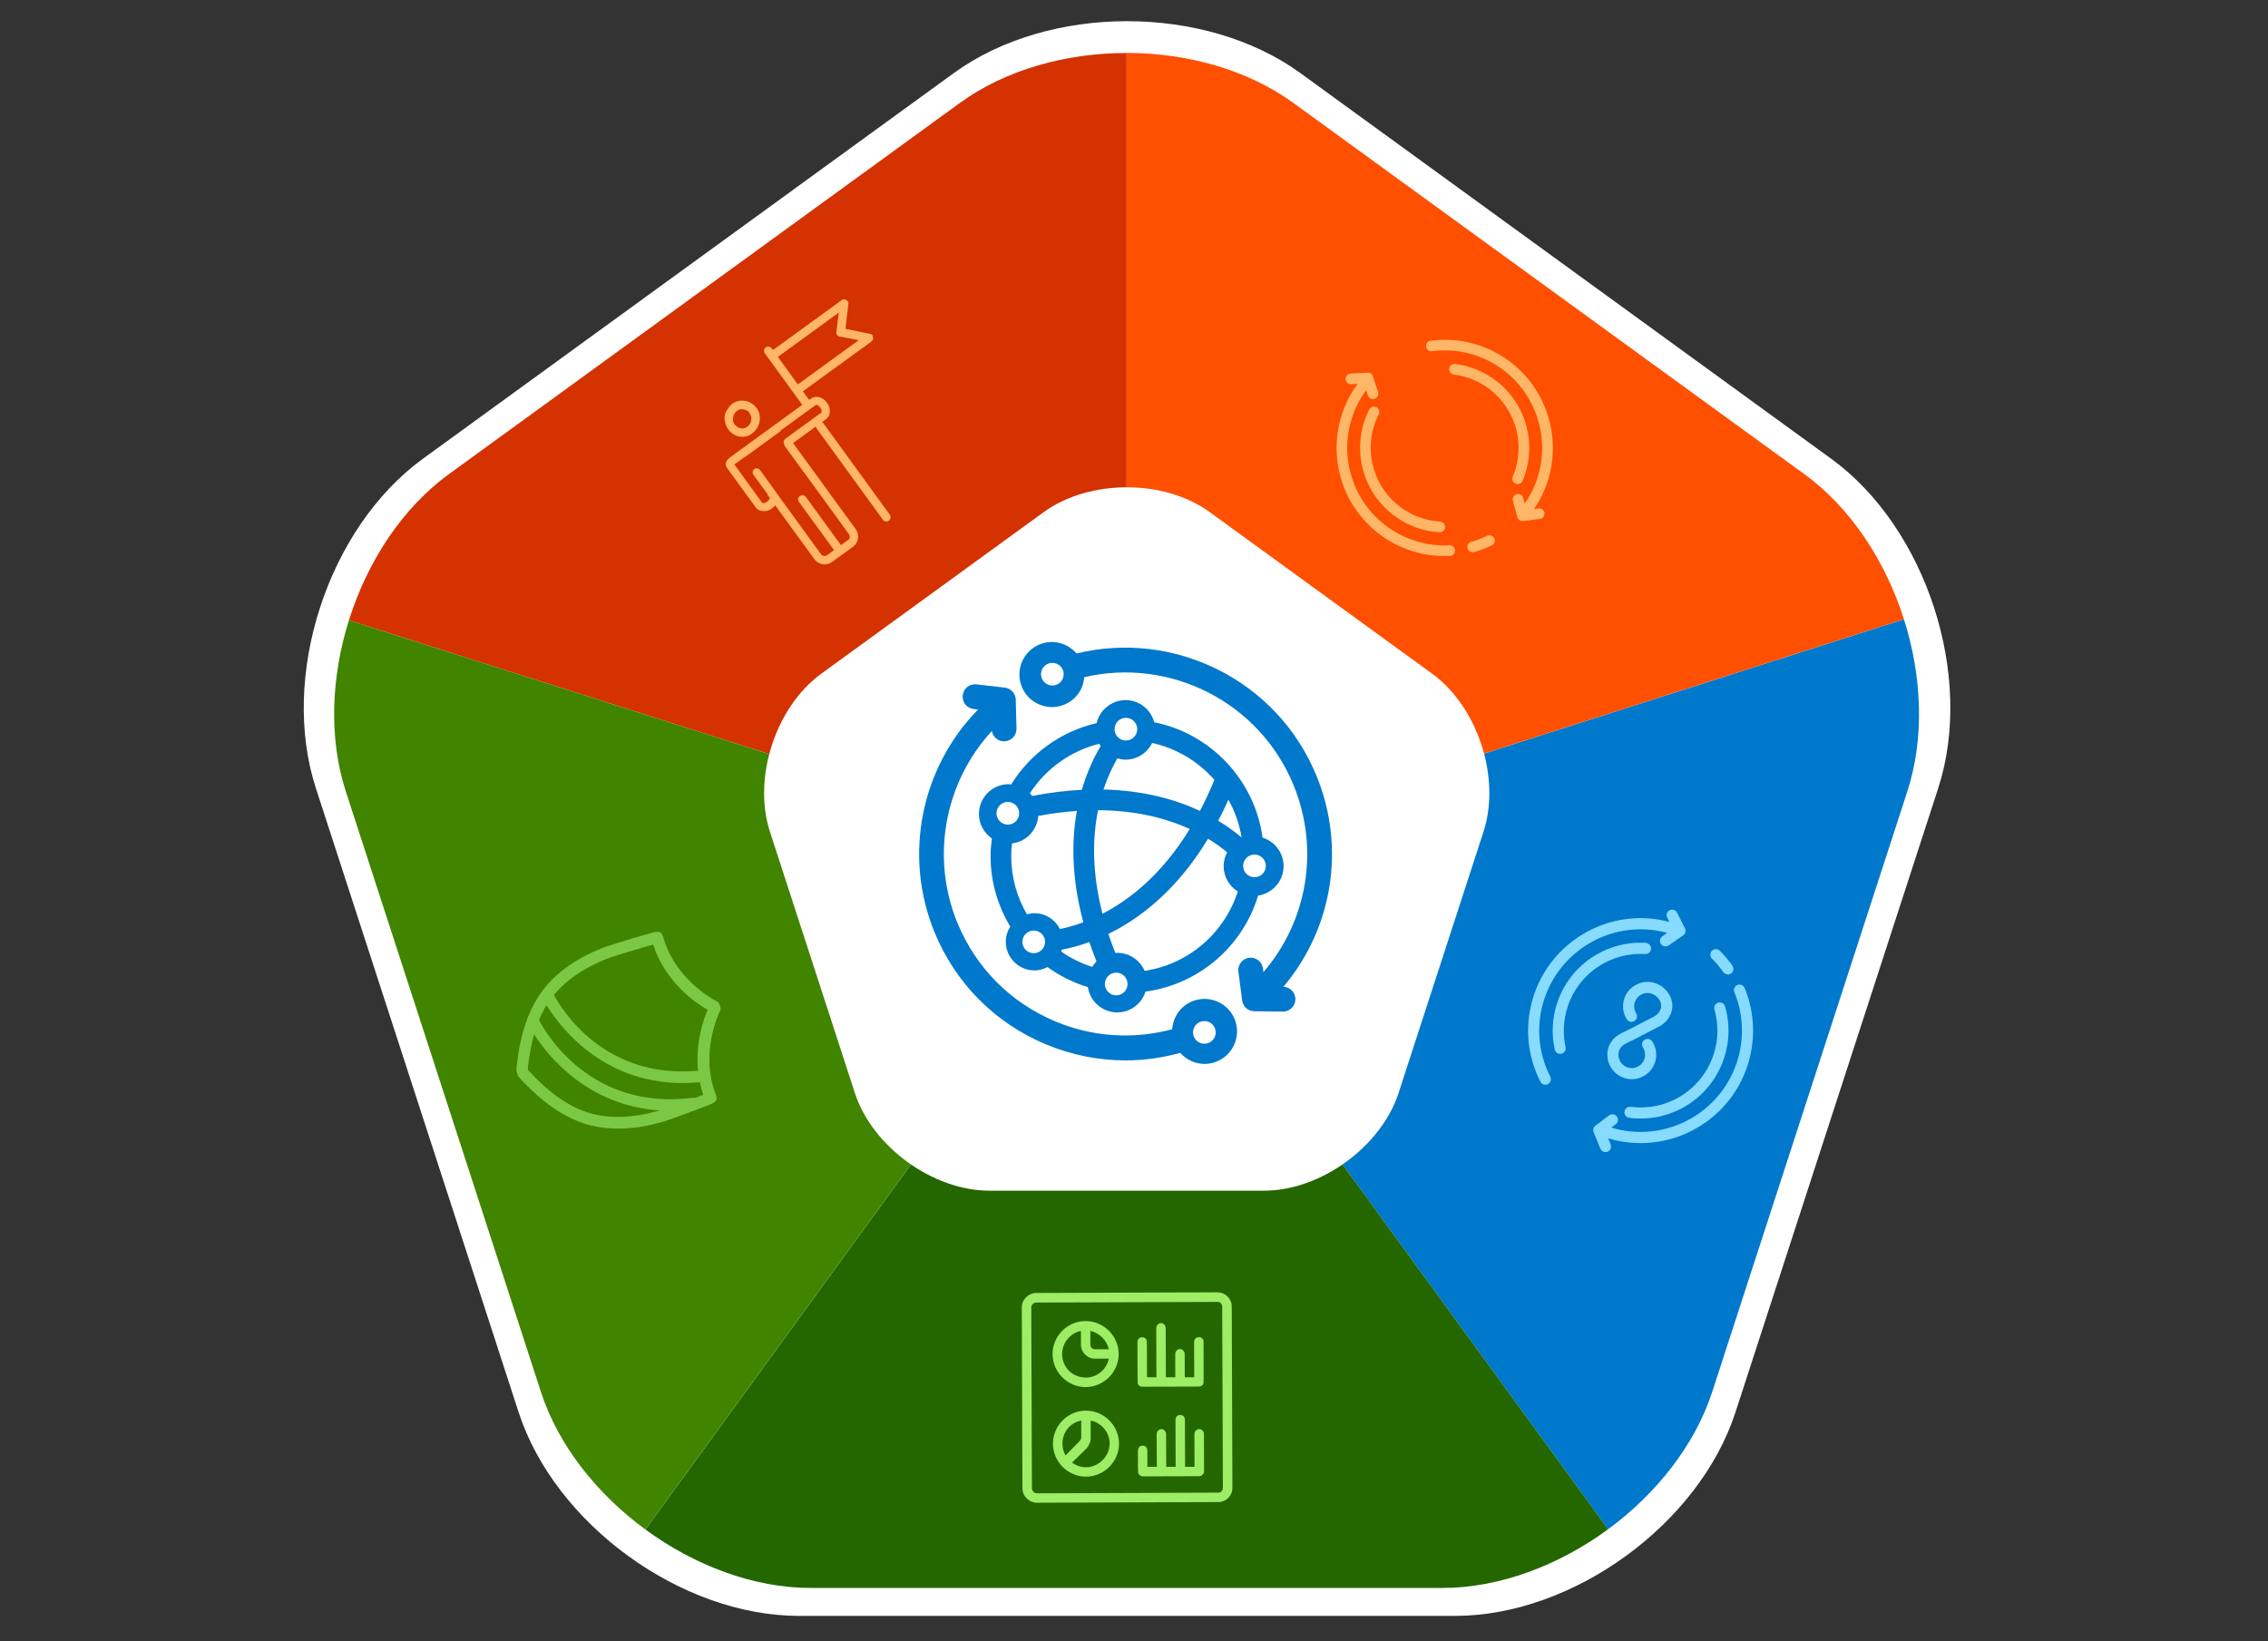 <?xml version="1.0" encoding="UTF-8"?><svg xmlns="http://www.w3.org/2000/svg" viewBox="0 0 380 275"><rect x="0" y="0" width="380" height="275" fill="#333333" stroke="none"/><defs><style>.c{fill:#fff;}.d{fill:#86dbff;}.e,.f{fill-rule:evenodd;}.e,.g{fill:#ffb666;}.h{fill:#0078cc;}.i{fill:#fe5000;}.f{fill:#9ded65;}.j{fill:#7bc845;}.k{fill:#408400;}.l{fill:#246700;}.m{fill:#d43200;}</style></defs><g id="a"><g><path class="c" d="M217.88,12.25c-15.97-11.6-42.11-11.6-58.08,0L70.88,76.85c-15.97,11.6-24.05,36.46-17.95,55.24l33.96,104.53c6.1,18.78,27.25,34.14,46.99,34.14h109.91c19.74,0,40.89-15.36,46.99-34.14l33.96-104.53c6.1-18.78-1.98-43.63-17.95-55.24L217.88,12.25Z"/><g><path class="h" d="M269.44,256.24c8.08-5.94,14.53-14.08,17.44-23.02l32.69-100.61c2.9-8.94,2.47-19.3-.57-28.85l-130.24,41.67,80.68,110.82Z"/><path class="l" d="M108.13,256.28c8.24,6.04,18.15,9.8,27.73,9.8h105.79c9.6,0,19.54-3.78,27.79-9.84l-80.68-110.82-80.62,110.86Z"/><path class="i" d="M302.3,79.44L216.71,17.25c-7.69-5.58-17.82-8.38-27.95-8.38V145.42l130.24-41.67c-3.11-9.76-8.93-18.67-16.7-24.32Z"/><path class="m" d="M188.76,8.88c-10.13,0-20.27,2.79-27.95,8.38l-85.59,62.18c-7.82,5.68-13.67,14.67-16.76,24.5l130.3,41.48V8.88Z"/><path class="k" d="M58.46,103.94c-2.99,9.5-3.4,19.79-.52,28.67l32.69,100.61c2.91,8.97,9.39,17.12,17.5,23.06l80.62-110.86L58.46,103.94Z"/></g><path class="e" d="M145.77,55.94l-4.11-.83,.48-4.16c.05-.33-.09-.52-.32-.65-.3-.22-.57-.18-.76-.04t-11.55,8.39c-.07-.1-.14-.2-.22-.3-.21-.28-.7-.36-.99-.15-.29,.21-.37,.7-.17,.98,0,0,0,0,.64,.88,.61,.84,1.82,2.5,4.19,5.76,.44,.61,.93,1.29,1.46,2.02-.89,.65-2.32,1.68-4.61,3.35h-.02c-.12,.1-.87,.64-5.73,4.18-.01,.01-.03,.02-.04,.03-.1,.07-.46,.33-1.78,1.3-.64,.46-.82,1.17-.41,1.73l4.78,6.58c.55,.75,1.75,.88,2.67,.22l.18-.13c.17-.12,.31-.27,.43-.43,1.04,1.43,2.97,4.08,6.55,9.02,.69,.95,2.01,1.17,2.96,.48l3.51-2.55c.95-.69,1.15-2,.46-2.96t-7.54-10.37s0,0-.23-.31c-.31-.42-1.03-1.41-2.72-3.74,.52-.38,1.6-1.16,3.8-2.76,.02,.1,.07,.2,.14,.31l11.12,15.31c.2,.28,.6,.42,.99,.14,.29-.21,.37-.7,.17-.98l-11.12-15.31c-.08-.11-.17-.18-.26-.22,.22-.16,.44-.32,.68-.49,.75-.55,.88-1.75,.22-2.66l-.13-.18c-.66-.91-1.85-1.16-2.6-.62l-.32,.23c-.17-.24-.49-.67-1.05-1.44,1.02-.74,3.82-2.77,11.55-8.39,.19-.14,.24-.47,.2-.73-.04-.26-.25-.55-.51-.51m-8.39,12.27l.13,.18c.26,.36,.21,.68,.11,.75l-6.01,4.37c-.33,.24-.36,.59-.23,.86,0,.13,.04,.27,.14,.41l3.17,4.36c.04,.05,.08,.09,.12,.13,.61,.84,2.37,3.27,7.43,10.23,.21,.29,.23,.71-.15,.99t-1.18,.85c-.43-.59-1.76-2.42-5.88-8.08-.21-.29-.7-.36-.99-.15-.38,.28-.37,.71-.16,.99t5.87,8.08c-.34,.25-.73,.53-1.18,.86-.28,.21-.78,.13-.99-.16t-7.43-10.23s-.05-.1-.08-.14l-2.73-3.76c-.21-.28-.68-.37-.96-.17-.27,.2-.34,.68-.14,.96t2.33,3.21c.01,.1,.05,.2,.11,.27,0,0,0,0,.31,.43-.02,.14-.11,.35-.36,.53l-.18,.13c-.36,.27-.68,.21-.75,.12l-4.65-6.4s0,0,1.65-1.2c.06-.02,.11-.04,.16-.07l5.79-4.21c.08-.06,.14-.14,.18-.23,.48-.35,1.85-1.35,5.86-4.26,.09-.07,.41-.02,.68,.34m-3.68-3.79c-.79-1.08-1.87-2.57-3.35-4.61,.08-.06,.94-.68,10.21-7.42l-.42,3.24c-.05,.33,.23,.72,.56,.77l3.21,.6-10.21,7.42Zm-8.79,8.74c.52-.09,.81-.3,1.1-.51,.96-.7,1.49-1.8,1.28-3.09-.12-.78-.6-1.44-1.21-1.86-.67-.52-1.5-.64-2.28-.51-.78,.14-1.46,.63-1.83,1.33-.54,.68-.67,1.5-.46,2.2,.31,1.64,1.82,2.71,3.39,2.44m-2.08-2.66c-.01-.42,.07-.92,.29-1.22,.12-.23,.22-.3,.41-.44,.19-.14,.29-.21,.55-.26,.43-.02,.75,.03,1.22,.27,.3,.21,.48,.66,.59,1.01,.19,.87-.37,1.71-1.25,1.92-.78,.14-1.62-.41-1.81-1.28"/><g><path class="d" d="M278.2,169.2c-.37,.83-1.08,1.14-1.1,1.15-.03,.01-.06,.02-.08,.04l-4.09,2.12c-.18,.09-.38,.18-.57,.28-.75,.35-1.61,.75-2.19,1.5-.33,.42-.54,.81-.66,1.17-.34,1.06-.25,2.19,.27,3.18,.52,.99,1.4,1.7,2.47,2.02,2.05,.6,4.24-.49,4.99-2.49,.46-1.22,.3-2.59-.41-3.67-.28-.43-.86-.55-1.29-.27s-.55,.86-.27,1.29c.39,.6,.47,1.33,.22,2-.41,1.09-1.6,1.69-2.72,1.36-.59-.17-1.06-.56-1.35-1.1-.28-.54-.34-1.15-.15-1.73,.05-.16,.17-.36,.37-.61,.31-.4,.92-.68,1.5-.95,.22-.1,.44-.2,.65-.31l4.06-2.11c.28-.12,1.43-.7,2.05-2.1,.05-.11,.1-.23,.13-.35,.28-.86,.22-1.79-.19-2.65-.5-1.09-1.5-1.94-2.66-2.28-2.03-.59-4.21,.49-4.97,2.46-.46,1.2-.34,2.53,.35,3.63,.27,.44,.85,.57,1.28,.3,.44-.27,.57-.85,.3-1.28-.37-.6-.43-1.33-.19-1.98,.41-1.08,1.6-1.66,2.71-1.34,.65,.19,1.21,.67,1.49,1.28,.23,.49,.24,1.01,.04,1.46Z"/><path class="d" d="M279.75,152.51c-.46,.23-.64,.79-.41,1.25l.36,.72c-.9-.24-1.81-.41-2.73-.52-8.84-1-17.26,4.43-20.01,12.91-1.56,4.79-1.15,9.89,1.13,14.38,.23,.46,.79,.64,1.25,.41,.46-.23,.64-.79,.41-1.25-2.06-4.04-2.42-8.64-1.02-12.96,2.48-7.64,10.07-12.53,18.03-11.63,.87,.1,1.73,.27,2.58,.5l-.82,.57c-.42,.29-.52,.87-.23,1.3,.29,.42,.87,.52,1.3,.23l2.38-1.66h0c.2-.12,.34-.3,.4-.51,.07-.23,.06-.48-.06-.71l-1.32-2.61c-.23-.46-.79-.64-1.25-.41Z"/><path class="d" d="M288.89,177.25c.91-2.81,.96-5.79,.15-8.61-.14-.49-.66-.78-1.15-.64-.5,.14-.78,.66-.64,1.15,.71,2.47,.66,5.07-.13,7.52-1.92,5.9-7.76,9.59-13.9,8.79-.51-.07-.98,.29-1.04,.8-.07,.51,.29,.98,.8,1.04,7.03,.92,13.72-3.31,15.91-10.06Z"/><path class="d" d="M275.77,157.99c-6.7-.41-12.82,3.77-14.9,10.16-.81,2.49-.94,5.16-.38,7.71,.11,.5,.61,.82,1.11,.71,.5-.11,.82-.61,.71-1.11-.49-2.23-.37-4.55,.33-6.73,1.81-5.58,7.16-9.23,13.01-8.87,.43,.03,.81-.25,.94-.64,.02-.07,.04-.15,.04-.23,.03-.51-.36-.95-.87-.99Z"/><path class="d" d="M290.59,166.24c1.53,3.72,1.68,7.87,.44,11.7-2.86,8.79-12.25,13.67-21.07,11l.76-.57c.16-.12,.27-.28,.32-.45,.09-.28,.05-.6-.14-.85-.31-.41-.89-.49-1.3-.18l-2.23,1.69c-.37,.24-.53,.71-.36,1.14l1.13,2.75c.19,.48,.74,.7,1.21,.51,.26-.11,.45-.32,.53-.57,.07-.2,.06-.43-.02-.64l-.42-1.03c9.77,2.95,20.19-2.46,23.36-12.21,1.38-4.25,1.21-8.86-.49-12.98-.2-.48-.74-.7-1.21-.51-.48,.2-.7,.74-.51,1.22Z"/><path class="d" d="M286.83,159.31c-.36,.36-.36,.95,0,1.32,.7,.69,1.34,1.45,1.91,2.26,.3,.42,.88,.52,1.3,.22,.17-.12,.29-.29,.35-.47,.09-.27,.05-.58-.12-.82-.63-.89-1.34-1.74-2.12-2.51-.36-.36-.95-.36-1.32,0Z"/></g><path class="j" d="M115.77,186.29c.95-.35,1.87-.69,2.56-.96,1.2-.47,1.99-.78,1.68-1.71,0-.02-.01-.04-.02-.05-2.86-7.16,.6-14.07,.63-14.14h0s.03-.06,.04-.09h0c.08-.19,.09-.41,.03-.62-.01-.04-.03-.08-.04-.11-.01-.03-.03-.05-.04-.07,0-.06-.02-.13-.04-.19h0c-.11-.32-.35-.55-.65-.65-1.03-.55-7-4.01-8.85-10.85,0-.02-.01-.04-.02-.05-.31-.93-1.13-.7-2.37-.36-.71,.2-1.65,.48-2.62,.77-1.85,.56-3.9,1.2-4.29,1.33-4.77,1.72-8.42,4.22-10.86,7.42-.96,1.29-1.77,2.76-2.43,4.41-.1,.14-.16,.3-.18,.47-.88,2.36-1.47,5.09-1.77,8.24,0,.04,0,.08,0,.12-.01,.1-.01,.27,.05,.45,.03,.08,.06,.14,.1,.21,0,.08,.02,.15,.04,.23,.06,.18,.16,.31,.23,.39,.02,.03,.05,.06,.07,.09,3.8,4.15,7.52,6.72,11.39,7.85,3.86,1.09,8.28,.89,13.15-.6,.36-.12,2.38-.84,4.2-1.51m-22.94-19.6c2.2-2.68,5.42-4.81,9.58-6.32,.73-.24,5.19-1.62,7.03-2.12,2.09,6.45,7.31,9.9,9.13,10.94-.65,1.51-2.07,5.46-1.6,10.2-15.69,1.45-22.84-10.25-24.15-12.7m-1.23,1.73c2.33,3.8,10.3,14.37,25.68,12.9,.14,.66,.31,1.33,.53,2.01l.03,.1c-.37,.15-.87,.34-1.42,.54-.13-.04-.27-.05-.41-.04-16.82,2.14-24.38-10.56-25.68-13.02,.37-.89,.78-1.72,1.25-2.49m7.35,18.1c-3.53-1.03-6.84-3.33-10.43-7.23-.02-.02-.03-.04-.05-.06,0-.03,0-.05,0-.08,.22-2.18,.56-4.12,1.05-5.85,2.48,3.83,9.13,11.98,21.05,12.74-4.33,1.27-8.24,1.43-11.63,.48"/><g><path class="f" d="M203.98,216.54l-30.4,.11c-1.19,0-2.39,1.07-2.38,2.4l.11,30.37c0,1.33,1.2,2.38,2.4,2.38l30.4-.11c1.33,0,2.39-1.07,2.38-2.39l-.11-30.37c0-1.33-1.07-2.38-2.4-2.38m.91,32.76c0,.4-.26,.8-.79,.8l-30.4,.11c-.4,0-.8-.4-.8-.79l-.11-30.37c0-.4,.4-.8,.79-.8l30.4-.11c.53,0,.8,.4,.8,.79l.11,30.37Z"/><path class="f" d="M181.87,221.36c-3.03,0-5.53,2.52-5.51,5.55,.01,3.03,2.52,5.52,5.55,5.51,3.03-.01,5.53-2.52,5.52-5.55-.01-3.03-2.52-5.52-5.55-5.51m3.88,4.72c-.47,0-1.18,0-2.28,0-.39,0-.79-.26-.79-.79,0,0,0,0,0-2.28,1.5,.33,2.75,1.56,3.09,3.06m-3.85,4.75c-2.24,0-3.96-1.7-3.97-3.93,0-1.85,1.31-3.5,3.15-3.88,0,.47,0,1.18,0,2.29,0,1.32,1.06,2.37,2.38,2.36,0,0,0,0,2.29,0-.37,1.84-2.01,3.17-3.86,3.17"/><path class="f" d="M181.93,236.37c-3.03,.01-5.53,2.52-5.51,5.55,.01,3.03,2.52,5.52,5.55,5.51,3.03-.01,5.53-2.52,5.52-5.55-.01-3.03-2.52-5.52-5.55-5.51m-.78,1.66c0,.61,0,1.52,0,2.89,0,.13-.13,.4-.26,.53t-2.36,2.42c-.34-.58-.53-1.25-.53-1.95,0-1.97,1.31-3.53,3.15-3.89m.82,7.82c-.9,0-1.71-.29-2.36-.78l2.48-2.42c.39-.54,.66-1.07,.65-1.74,0,0,0,0-.01-2.88,1.76,.36,3.17,1.9,3.18,3.86,0,2.11-1.83,3.96-3.94,3.96"/><path class="f" d="M200.91,239.46c-.4,0-.79,.4-.79,.79t.02,5.53c-.35,0-.85,0-1.58,0,0-.68,0-2.58-.03-7.89,0-.53-.4-.8-.79-.8-.39,0-.79,.27-.79,.8t.03,7.89c-.47,0-1,0-1.58,0,0-.58,0-2.01-.02-5.53,0-.39-.4-.79-.79-.79-.4,0-.79,.4-.79,.79t.02,5.53c-.49,0-1.02,0-1.58,0,0-.37,0-1.13,0-2.72,0-.56-.4-.83-.79-.83-.4,0-.79,.28-.79,.84v3.07c.01,.08,.02,.16,.04,.23-.01,.07-.03,.14-.03,.22,0,.39,.4,.79,.79,.79l9.49-.03c.4,0,.79-.4,.79-.79,0-.07,0-.14-.02-.2,.01-.06,.02-.13,.02-.2l-.02-5.92c0-.4-.4-.79-.79-.79"/><path class="f" d="M200.86,224.06c-.4,0-.79,.26-.79,.78t.02,5.94c-.35,0-.85,0-1.58,0,0-.48,0-1.55-.02-3.95,0-.4-.4-.79-.79-.79-.4,0-.79,.4-.79,.79,0,0,0,.01,.01,3.95-.47,0-1,0-1.58,0,0-.71,0-2.7-.03-8.29,0-.39-.4-.79-.79-.79-.4,0-.79,.4-.79,.79t.03,8.29c-.49,0-1.02,0-1.58,0,0-.61,0-2.13-.02-5.94,0-.52-.4-.78-.79-.77-.4,0-.79,.26-.79,.78l.02,6.34c0,.08,.01,.14,.03,.21-.01,.06-.03,.11-.03,.17,0,.53,.4,.79,.79,.79l9.49-.03c.4,0,.79-.27,.79-.79,0-.06-.01-.11-.03-.17,.02-.07,.03-.13,.03-.21l-.02-6.34c0-.52-.4-.78-.79-.77"/></g><path class="c" d="M202.71,85.82c-7.66-5.56-20.19-5.56-27.85,0l-37.25,27.06c-7.66,5.56-11.53,17.48-8.61,26.48l14.23,43.78c2.93,9,13.06,16.37,22.53,16.37h46.04c9.47,0,19.6-7.37,22.53-16.37l14.23-43.78c2.93-9-.95-20.92-8.61-26.48l-37.25-27.06Z"/><g><path class="h" d="M211.54,140.35c-1.32-9.66-8.68-17.43-18.15-19.33-.57-2.13-2.5-3.71-4.81-3.71s-4.34,1.66-4.85,3.86c-6.03,1.39-11.14,5.16-14.31,10.27-.14-.01-.28-.04-.42-.04-2.75,0-4.98,2.23-4.98,4.98,0,1.7,.86,3.21,2.17,4.11-.13,.98-.22,1.97-.22,2.98,0,4.31,1.22,8.34,3.3,11.79-.47,.74-.75,1.61-.75,2.54,0,2.64,2.15,4.8,4.79,4.8,.79,0,1.53-.21,2.19-.56,2.04,1.47,4.31,2.62,6.77,3.36,.37,2.39,2.42,4.24,4.92,4.24,2.23,0,4.1-1.47,4.74-3.49,8.97-1.21,16.31-7.6,18.86-16.08,2.41-.37,4.27-2.43,4.27-4.95,0-2.25-1.49-4.13-3.53-4.77m-22.89-20.07c1.05,0,1.9,.85,1.9,1.9,0,1.05-.85,1.9-1.9,1.9s-1.9-.85-1.9-1.9c0-1.05,.85-1.9,1.9-1.9m-1.44,6.79c.44,.13,.89,.22,1.38,.22,1.96,0,3.65-1.15,4.46-2.8,4.12,.91,7.74,3.12,10.43,6.19-.77,1.87-1.58,3.6-2.42,5.2-4.02-1.89-9.37-3.43-16.16-3.59,.71-2.15,1.55-3.89,2.32-5.22m-3.02-2.45c.07,.13,.13,.27,.22,.4-1.06,1.78-2.25,4.23-3.15,7.32-2.58,.13-5.36,.46-8.32,1.03-.12-.16-.24-.31-.38-.45,2.65-4.08,6.78-7.09,11.63-8.3m-15.33,13.55c-1.05,0-1.9-.85-1.9-1.9s.85-1.9,1.9-1.9,1.9,.85,1.9,1.9c0,1.05-.85,1.9-1.9,1.9m4.34,21.55c-1.05,0-1.9-.85-1.9-1.9,0-1.05,.85-1.9,1.9-1.9s1.9,.85,1.9,1.9-.85,1.9-1.9,1.9m.12-6.71c-.44,0-.85,.08-1.26,.19-1.66-2.86-2.63-6.18-2.63-9.72,0-.73,.05-1.45,.13-2.16,2.37-.27,4.23-2.2,4.39-4.6,2.29-.43,4.44-.7,6.48-.84-.9,4.98-.92,11.22,1.08,18.66-1.48,.55-2.81,.9-3.92,1.13-.79-1.56-2.39-2.65-4.26-2.65m9.66,8.99c-1.86-.59-3.6-1.47-5.18-2.56,.04-.1,.07-.21,.1-.32,1.3-.25,2.86-.64,4.61-1.28,.36,1.06,.76,2.14,1.2,3.24-.28,.27-.52,.58-.73,.92m.99-26.25c6.53,.03,11.59,1.43,15.36,3.15-4.66,7.6-10.03,11.84-14.62,14.2-1.81-7.03-1.67-12.83-.74-17.36m3.04,31.03c-1.05,0-1.9-.85-1.9-1.9s.85-1.9,1.9-1.9,1.9,.85,1.9,1.9-.85,1.9-1.9,1.9m4.76-4.1c-.77-1.77-2.53-3.02-4.58-3.02-.11,0-.21,.02-.32,.03-.43-1.09-.84-2.16-1.18-3.2,5.26-2.56,11.45-7.28,16.71-15.95,1.3,.79,2.36,1.57,3.2,2.27-.37,.7-.59,1.48-.59,2.32,0,1.79,.95,3.36,2.37,4.25-2.22,6.95-8.24,12.19-15.61,13.3m12.33-25.16c.59-1.12,1.16-2.29,1.71-3.52,1.08,1.93,1.83,4.06,2.21,6.33-1.02-.87-2.32-1.84-3.92-2.81m6.08,9.47c-1.05,0-1.9-.85-1.9-1.9,0-1.05,.85-1.9,1.9-1.9s1.9,.85,1.9,1.9-.85,1.9-1.9,1.9"/><path class="h" d="M215.04,165.34c8.25-9.79,10.47-23.32,5.53-35.36-6.57-16.02-23.86-24.47-40.2-20.48-1.49-1.74-3.96-2.43-6.19-1.52-1.35,.55-2.39,1.6-2.96,2.94-.56,1.34-.57,2.82-.01,4.17,.55,1.35,1.59,2.4,2.94,2.96,.68,.28,1.39,.43,2.1,.43s1.4-.14,2.07-.41c1.35-.55,2.4-1.59,2.96-2.94,.22-.54,.33-1.09,.38-1.66,14.28-3.34,29.33,4.08,35.07,18.09,4.38,10.68,2.37,22.7-5.04,31.33l-.08-.61c-.15-1.14-1.2-1.95-2.33-1.79-1.14,.15-1.94,1.19-1.79,2.33l.62,4.71s0,.01,0,.02c.09,1.05,.96,1.89,2.04,1.9l4.79,.05h.02c1.14,0,2.07-.92,2.08-2.06,0-1.12-.87-2.04-1.99-2.09m-38.73-50.48c-1.05,0-1.9-.85-1.9-1.9,0-1.05,.85-1.9,1.9-1.9s1.9,.85,1.9,1.9-.85,1.9-1.9,1.9"/><path class="h" d="M206.86,170.76c-1.14-2.78-4.32-4.11-7.11-2.98-1.98,.81-3.21,2.67-3.35,4.68-6.47,1.74-13.29,1.32-19.58-1.31-7.5-3.14-13.32-9-16.41-16.52-4.51-10.99-2.15-23.54,5.78-32.15,.16,.99,1.01,1.74,2.04,1.74,.02,0,.04,0,.05,0,1.15-.03,2.05-.98,2.03-2.13l-.12-4.75s0-.02,0-.03c.01-1.05-.76-1.96-1.83-2.09l-4.76-.55c-1.13-.13-2.17,.69-2.3,1.83s.69,2.17,1.83,2.3l.74,.09c-9.59,9.79-12.55,24.49-7.29,37.31,3.5,8.55,10.12,15.22,18.64,18.78,4.3,1.8,8.82,2.7,13.35,2.7,3.09,0,6.17-.43,9.19-1.26,.54,.61,1.19,1.1,1.96,1.42,.68,.28,1.39,.43,2.1,.43s1.4-.14,2.06-.41c1.35-.55,2.4-1.6,2.96-2.94,.56-1.34,.57-2.82,.02-4.17m-5.07,4.14c-1.05,0-1.9-.85-1.9-1.9,0-1.05,.85-1.9,1.9-1.9s1.9,.85,1.9,1.9c0,1.05-.85,1.9-1.9,1.9"/></g><g><path class="g" d="M258.79,85.96c-.06-.49-.51-.84-1-.77l-.77,.1c.51-.74,.96-1.51,1.35-2.31,3.75-7.7,1.54-17.07-5.26-22.29-3.84-2.95-8.6-4.23-13.4-3.6-.49,.06-.84,.51-.77,1,.06,.49,.51,.84,1,.77,4.33-.57,8.61,.58,12.07,3.24,6.13,4.71,8.12,13.16,4.74,20.09-.37,.75-.8,1.48-1.28,2.18l-.26-.93c-.13-.48-.62-.76-1.1-.63-.48,.13-.76,.62-.63,1.1l.74,2.69h0c.04,.22,.16,.41,.33,.53,.18,.14,.42,.21,.66,.18l2.79-.36c.49-.06,.84-.51,.77-1Z"/><path class="g" d="M233.42,86.28c2.25,1.73,4.93,2.74,7.76,2.91,.49,.03,.92-.35,.95-.84,.03-.49-.35-.92-.84-.95-2.47-.15-4.81-1.03-6.78-2.54-4.73-3.63-6.2-10.12-3.5-15.43,.22-.44,.05-.98-.39-1.2-.44-.22-.98-.05-1.2,.39-3.1,6.07-1.41,13.5,4,17.66Z"/><path class="g" d="M255.1,80.58c2.52-5.94,.71-12.84-4.42-16.77-2-1.54-4.38-2.51-6.87-2.83-.49-.06-.94,.29-1,.78-.06,.49,.29,.94,.78,1,2.18,.27,4.25,1.13,6,2.47,4.48,3.44,6.06,9.46,3.86,14.65-.16,.38-.04,.82,.28,1.06,.06,.05,.12,.08,.2,.11,.46,.19,.98-.02,1.17-.47Z"/><path class="g" d="M242.85,91.37c-3.86,.19-7.68-1-10.75-3.36-7.05-5.42-8.45-15.51-3.2-22.64l.28,.87c.06,.18,.17,.33,.31,.44,.22,.17,.53,.24,.82,.14,.47-.15,.73-.65,.58-1.12l-.82-2.56c-.1-.41-.47-.71-.91-.69l-2.86,.14c-.49,.02-.87,.44-.85,.94,.01,.27,.15,.51,.35,.67,.16,.12,.37,.19,.59,.18l1.07-.05c-5.82,7.91-4.27,19.09,3.55,25.1,3.41,2.62,7.64,3.94,11.93,3.73,.49-.02,.87-.44,.85-.94-.02-.49-.44-.87-.94-.85Z"/><path class="g" d="M250.35,90.19c-.21-.44-.75-.63-1.19-.42-.85,.41-1.75,.75-2.66,1.01-.48,.13-.75,.63-.62,1.1,.05,.19,.17,.35,.32,.47,.22,.17,.51,.23,.79,.15,1.01-.28,2.01-.66,2.96-1.12,.45-.21,.63-.75,.42-1.19Z"/></g></g></g><g id="b"/></svg>